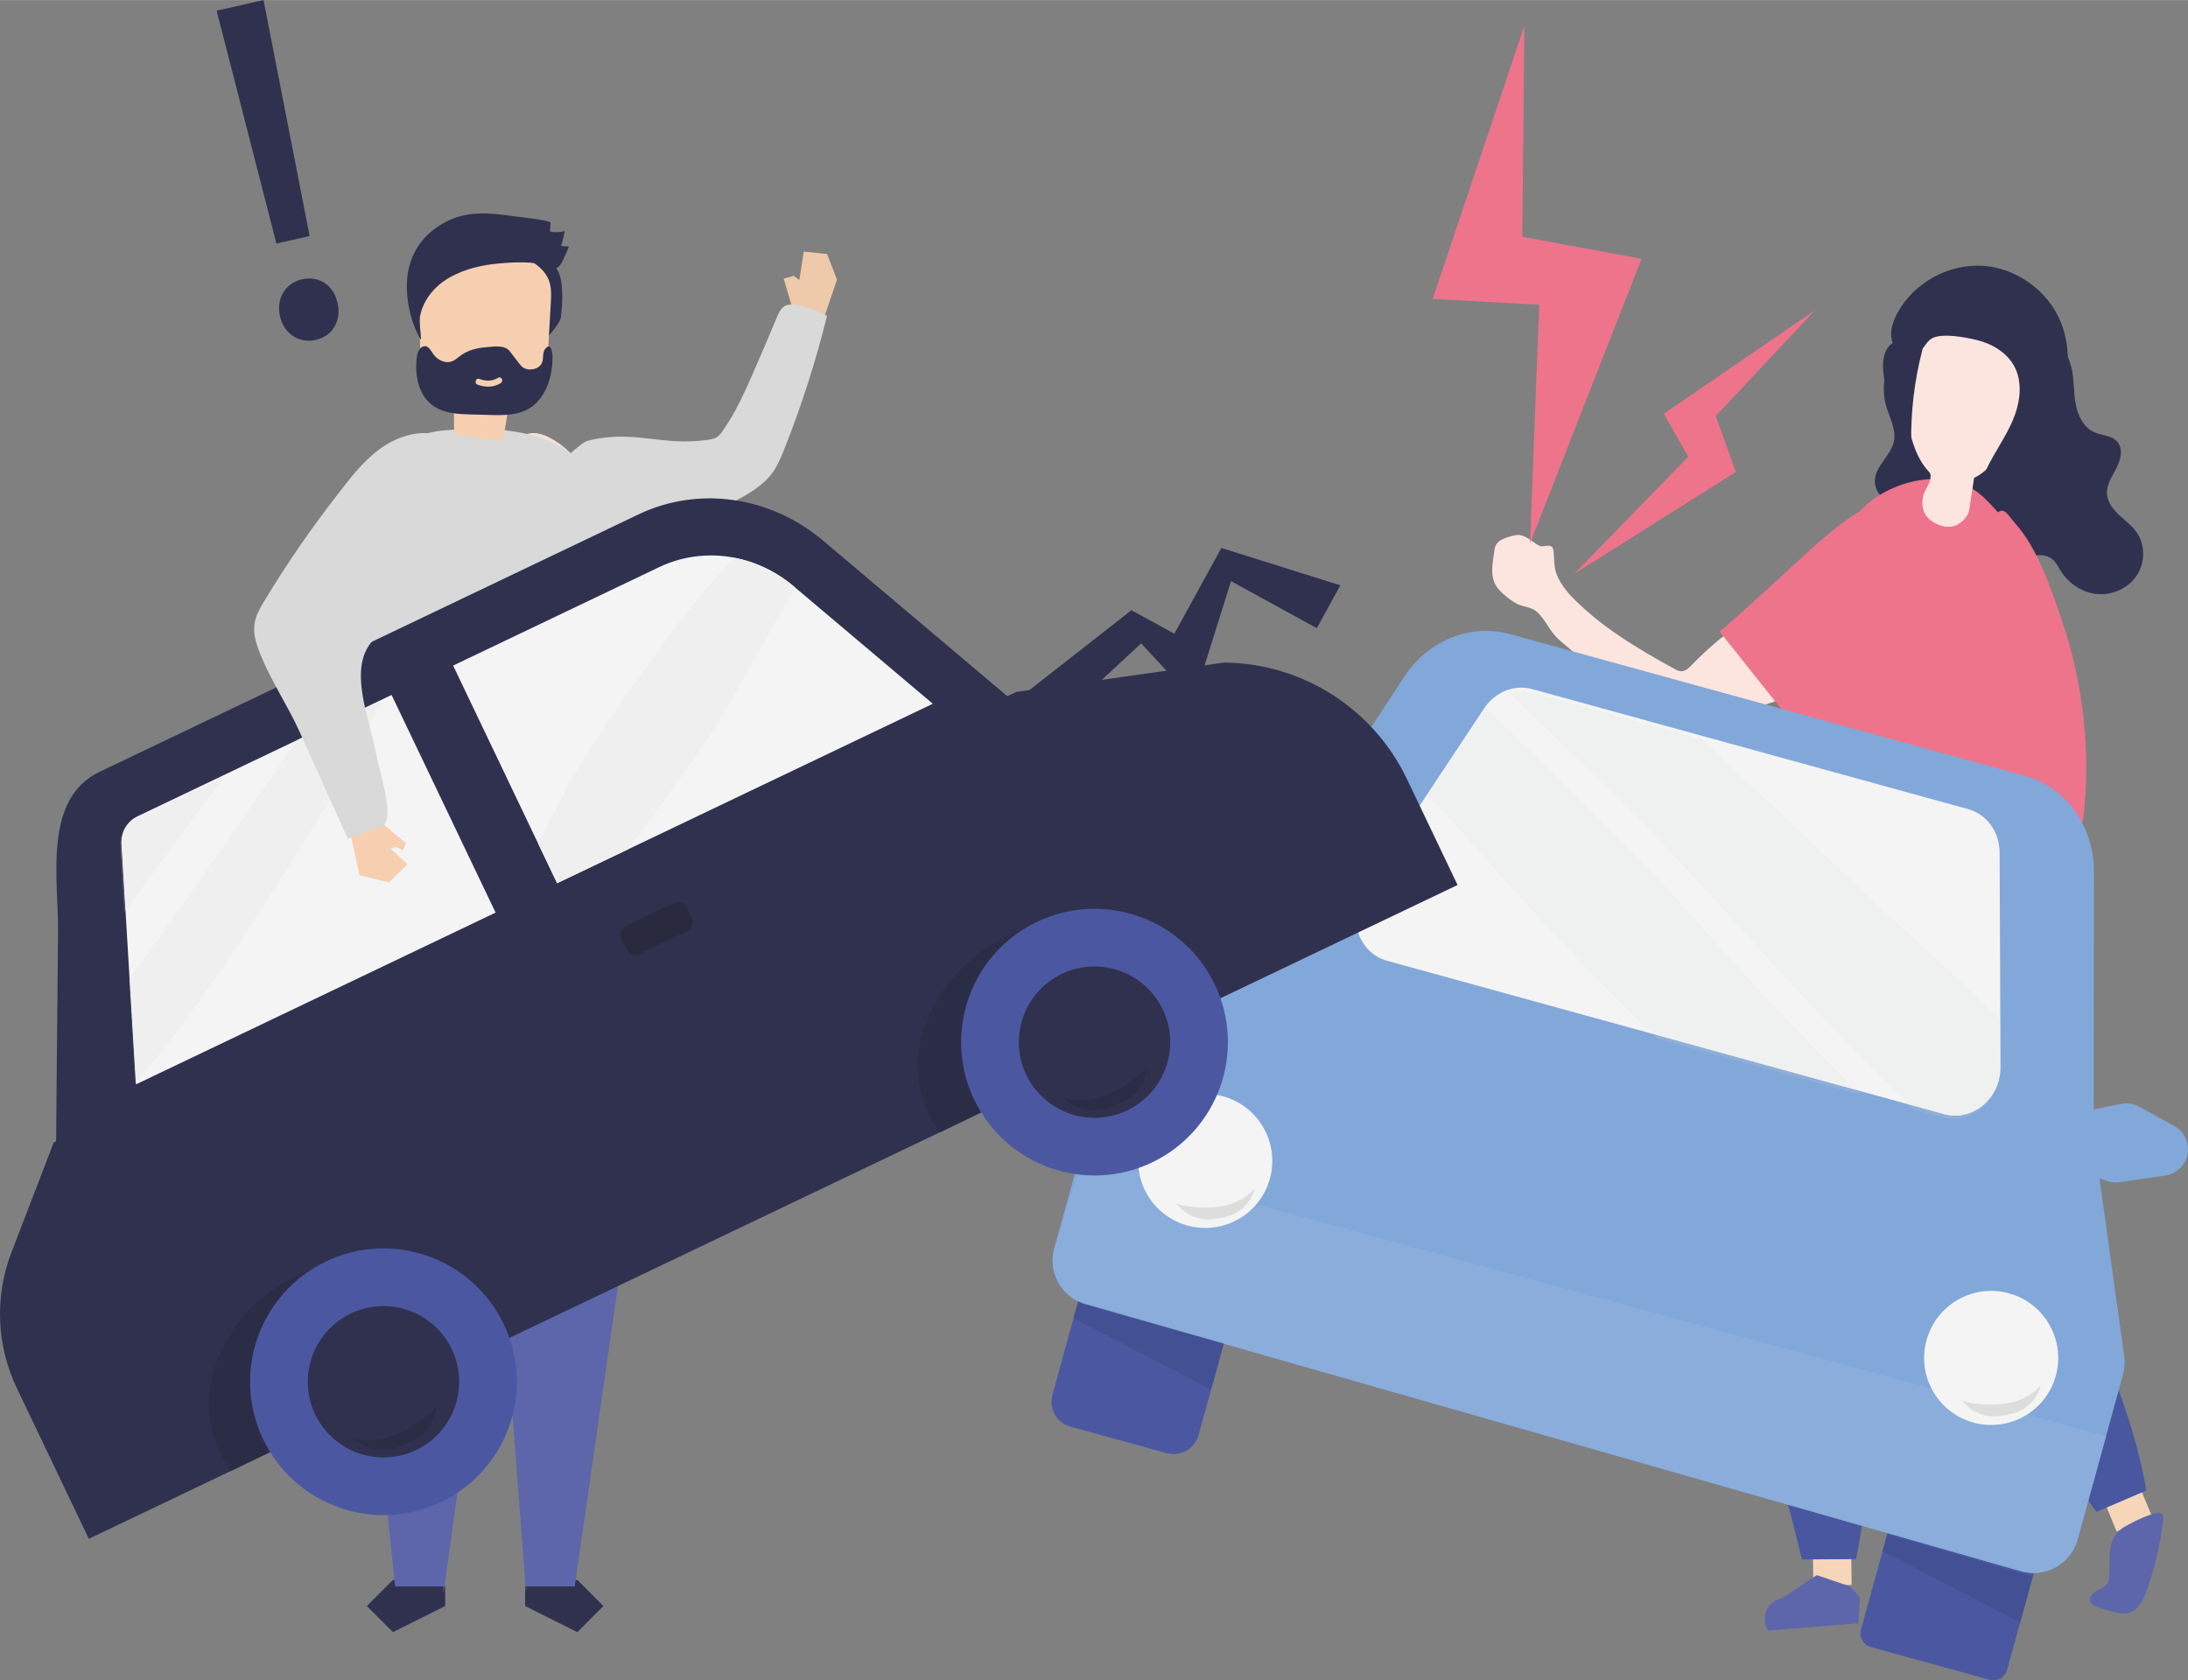 <?xml version="1.0" encoding="UTF-8"?>
<!DOCTYPE svg PUBLIC "-//W3C//DTD SVG 1.1//EN" "http://www.w3.org/Graphics/SVG/1.1/DTD/svg11.dtd">
<!-- Creator: CorelDRAW 2020 (64-Bit) -->
<svg xmlns="http://www.w3.org/2000/svg" xml:space="preserve" width="1100px" height="845px" version="1.1" style="shape-rendering:geometricPrecision; text-rendering:geometricPrecision; image-rendering:optimizeQuality; fill-rule:evenodd; clip-rule:evenodd"
viewBox="0 0 24885.5 19114.72"
 xmlns:xlink="http://www.w3.org/1999/xlink"
 xmlns:xodm="http://www.corel.com/coreldraw/odm/2003">
 <rect x="0" y="0" width="24885.5" height="19114.72" fill="#808080" stroke="none"/>
 <defs>
  <style type="text/css">
   <![CDATA[
    .fil1 {fill:#FCE5DF;fill-rule:nonzero}
    .fil2 {fill:#EE748B;fill-rule:nonzero}
    .fil19 {fill:#F9E9E3;fill-rule:nonzero}
    .fil3 {fill:#F6D5B8;fill-rule:nonzero}
    .fil21 {fill:#F5CFB0;fill-rule:nonzero}
    .fil20 {fill:#F4E0D8;fill-rule:nonzero}
    .fil8 {fill:#F4F4F4;fill-rule:nonzero}
    .fil10 {fill:#EFF1F1;fill-rule:nonzero}
    .fil23 {fill:#EFEFEF;fill-rule:nonzero}
    .fil17 {fill:#EECAAA;fill-rule:nonzero}
    .fil13 {fill:#E5E7E5;fill-rule:nonzero}
    .fil14 {fill:#DDDEDC;fill-rule:nonzero}
    .fil18 {fill:#D8D9D8;fill-rule:nonzero}
    .fil9 {fill:#8FAED8;fill-rule:nonzero}
    .fil12 {fill:#8AADDC;fill-rule:nonzero}
    .fil7 {fill:#82A8D9;fill-rule:nonzero}
    .fil16 {fill:#7D9EC7;fill-rule:nonzero}
    .fil4 {fill:#5D66AB;fill-rule:nonzero}
    .fil22 {fill:#4F506B;fill-rule:nonzero}
    .fil11 {fill:#5462A8;fill-rule:nonzero}
    .fil6 {fill:#4B58A1;fill-rule:nonzero}
    .fil5 {fill:#4957A0;fill-rule:nonzero}
    .fil15 {fill:#435194;fill-rule:nonzero}
    .fil0 {fill:#30314F;fill-rule:nonzero}
    .fil24 {fill:#2B2D47;fill-rule:nonzero}
    .fil25 {fill:#292A3E;fill-rule:nonzero}
   ]]>
  </style>
 </defs>
 <g id="Vrstva_x0020_1">
  <path class="fil0" d="M21454.07 4623.71c38.51,130.38 113.36,259.86 87.45,393.26 -33.47,168.52 -220.6,287.13 -218.08,458.94 1.8,152.93 154.74,259.1 299.77,306.88 145.38,47.8 307.68,69.1 421.75,170.98 103.28,92.23 145.75,232 202.97,358.14 56.86,126.13 148.63,255.71 285.37,277.88 97.88,15.87 195.77,-28.6 278.54,-83.74 82.77,-55.17 158.7,-122.53 250.1,-162.08 91.41,-39.52 206.2,-45.31 282.5,18.61 44.26,37.13 68.73,91.76 100.04,140.52 92.12,144.63 253.34,245.07 424.28,254.96 171.29,9.86 346.91,-74.67 438.67,-219.37 91.76,-144.67 91.76,-344.68 -6.47,-484.88 -54.7,-77.26 -133.16,-133.43 -201.53,-198.36 -68.73,-64.88 -130.99,-146.5 -136.03,-240.85 -5.4,-105.84 61.54,-199.59 110.12,-293.72 48.22,-94.18 77.01,-219.38 6.12,-298.33 -64.06,-71.61 -175.97,-67.98 -263.42,-107.93 -123.08,-56.21 -186.77,-195.19 -209.8,-328.55 -23.04,-133.44 -15.12,-271.3 -46.07,-403.12 -58.66,-250.39 -256.22,-455.62 -492.29,-557 -236.43,-101.33 -506.33,-106.66 -757.51,-51.17 -215.92,47.79 -578.67,145.78 -712.53,335.1 -145.39,205.74 -216.28,467.65 -143.95,713.83z"/>
  <path class="fil1" d="M17246.18 6086.02c11.52,-1.55 23.03,-3.06 33.47,-1.41 100.76,15.44 143.95,83.67 236.07,125.89 14.39,6.43 34.9,3.34 56.49,0.25 41.75,-5.97 87.45,-11.91 96.45,49.51 5.04,34.51 5.4,120.85 15.48,194.47 14.75,107.42 98.23,234.68 183.17,323.45 333.95,348.89 753.55,597.23 1176.03,829.88 24.11,13.28 49.66,26.74 77.01,27.39 49.3,1.22 88.89,-37.72 123.08,-73.16 158.34,-164.46 332.15,-314.12 518.56,-446.45 165.9,-118.11 347.27,-224.37 547.71,-259.32 200.8,-34.94 425.36,12.74 562.83,163.56 102.56,112.96 145.39,277.24 111.19,425.97 -84.2,368.9 -629.04,463.94 -932.4,578.88 -287.17,108.71 -581.54,197.39 -880.94,264.93 -37.07,8.35 -75.22,16.41 -112.29,9.54 -39.94,-7.3 -74.49,-30.8 -107.59,-53.76 -427.52,-296.28 -826.25,-628.58 -1220.3,-970.7 -108.32,-94.04 -153.3,-233.01 -254.42,-319.06 -64.42,-54.88 -154.39,-51.64 -226.72,-89.96 -71.61,-37.97 -155.82,-106.02 -208,-167.56 -103.28,-121.45 -65.49,-281.7 -46.06,-425 5.03,-35.66 7.92,-59.77 27.35,-87.23 32.38,-44.62 83.12,-60.31 132.78,-77.62 29.87,-10.26 60.46,-18.21 91.05,-22.49z"/>
  <path class="fil2" d="M20127.97 7899.91c-190.36,-239.41 -381.09,-478.9 -571.82,-718.32 12.23,15.36 1033.53,-931.19 1096.5,-985.45 239.31,-207.14 489.06,-419.93 793.14,-508.09 649.2,-188.28 1203.75,507.65 810.06,1085.85 -426.44,627.71 -1129.26,1145.12 -1847.18,1386.48 -15.12,5.26 -31.67,10.44 -47.87,7.28 -22.31,-4.4 -38.5,-23.25 -52.18,-40.92 -60.45,-75.61 -120.55,-151.22 -180.65,-226.83z"/>
  <polygon class="fil3" points="21049.58,17276.17 21060.02,18030.16 20624.59,18036.13 20613.07,17200.24 "/>
  <path class="fil4" d="M20663.09 17918.02l378.58 128.4 113 124.73 -19.08 295.52 -1023.45 81.62c-86.37,-129.23 -29.87,-304.52 114.07,-355.37l47.51 -16.77 389.37 -258.13z"/>
  <polygon class="fil3" points="24186.87,16553.42 24474.77,17246.98 24074.24,17422.02 23754.68,16653.06 "/>
  <path class="fil4" d="M24081.79 17434.98c14.4,-16.3 31.31,-31.78 50.39,-46.32 48.22,-36.09 436.51,-247.15 469.62,-152.04 5.75,15.47 3.6,32.5 1.8,48.76 -32.03,273.72 -94.28,543.68 -186.05,802.86 -39.23,110.87 -98.6,233.66 -210.16,261.3 -48.94,12.12 -100.41,3.16 -149.7,-8.28 -72.34,-16.84 -143.59,-39.01 -213.04,-66.33 -25.19,-10 -52.54,-22.3 -65.5,-46.71 -26.27,-48.83 19.8,-106.69 67.66,-133 47.86,-26.31 106.51,-45.2 129.9,-95.58 10.44,-22.56 12.24,-48.3 13.32,-73.31 9.72,-185.47 -20.87,-363.6 91.76,-491.35z"/>
  <path class="fil5" d="M21451.91 13782.07c142.51,670.32 550.95,1151.85 987.11,1644.72 498.77,564.05 968.4,1155.7 1405.26,1771.5 189.29,-80.82 378.22,-161.72 567.15,-242.58 -157.98,-941.95 -593.41,-1806.12 -930.61,-2697.03 -234.27,-619.04 -424.27,-1273.63 -434.71,-1942.7 -5.04,-332.69 73.41,-636.96 115.52,-960.58 52.17,-400.82 55.06,-811.68 102.19,-1214.4 15.84,-135.02 24.48,-294.72 -76.64,-382.57 -44.99,-39.11 -104.37,-55.56 -162.3,-67.08 -2148.39,-427.02 -1844.67,2816.19 -1572.97,4090.72z"/>
  <path class="fil5" d="M23201.93 10267.13c1.08,-406.68 -47.15,-798.64 -121.28,-1097.58 -611.4,-33.58 -1301.98,35.81 -1906.2,161.69 -590.89,123.03 -959.39,254.99 -963.71,912.5 -7.92,1209.86 -468.54,2240.45 -667.55,3403.35 -115.52,675.82 84.21,1280.28 305.52,1906.16 253.35,716.24 469.27,1446.44 645.96,2186.42 204.41,-1.25 409.53,-2.52 614.29,-3.74 201.88,-933.05 118.39,-1902.17 135.67,-2857.75 11.87,-664.09 78.09,-1343.73 315.96,-1966.73 261.26,-684.86 637.68,-412.3 1069.52,-809.48 420.32,-386.13 569.66,-1132.38 571.82,-1834.84z"/>
  <path class="fil2" d="M22507.76 5611.11c67.65,53.65 126.67,118.43 185.32,182.59 52.54,57.47 105.08,114.91 157.63,172.37 182.08,199.12 272.05,493.85 349.78,748.2 410.24,1338.55 557.79,3175.01 291.49,4573.58 -1010.5,89.64 -2180.05,-171.83 -3188.04,-313.19 -98.24,-13.78 -209.44,-36.3 -260.18,-123.43 -30.94,-52.79 -31.67,-117.78 -31.67,-179.32 0,-887.93 182.81,-1842.18 354.47,-2717.48 72.33,-369.32 161.22,-735.59 275.66,-1093.73 120.92,-379.08 257.3,-788.46 540.51,-1075.28 303.01,-306.85 883.47,-458.43 1262.77,-218.87 21.59,13.68 42.1,28.62 62.26,44.56z"/>
  <path class="fil1" d="M22397.63 5797.66c18.36,-120.73 36.71,-241.47 55.06,-362.24 24.47,-12.05 47.86,-25.37 69.1,-39.51 421.76,-276.2 1128.53,-1759.06 5.04,-2090.99 -1019.86,-301.42 -966.6,1138.75 -767.6,1739.26 33.83,102.74 79.53,199.87 146.83,284.04 46.06,57.57 56.5,46.67 50.02,113.39 -6.84,64.59 -69.45,137.69 -83.49,205.84 -15.47,72.62 -9.35,153.12 31.67,214.3 25.19,37.46 61.9,65.35 101.13,86.69 62.25,33.87 134.58,52.58 204.04,39.05 82.41,-16.02 175.25,-103.32 188.2,-189.83z"/>
  <path class="fil0" d="M21478.18 4500.17c62.26,191.52 149.71,374.51 259.1,542.46 -5.76,-354.4 35.99,-709.65 124.16,-1052.46 6.47,-26.16 13.31,-55.74 -0.72,-78.78 -12.6,-21.48 -39.23,-29.54 -62.98,-34.87 -430.04,-95.29 -428.6,289.7 -319.56,623.65z"/>
  <path class="fil1" d="M22785.57 10729.13c-7.56,-8.28 -15.48,-16.84 -20.51,-26.67 -44.98,-91.15 -14.04,-165.75 -32.39,-265.51 -8.28,-44.44 -115.52,-88.84 -46.79,-153.73 25.19,-23.93 95.73,-73.92 150.07,-124.44 79.52,-73.7 135.67,-215.13 159.78,-335.72 44.98,-228.11 -88.89,-890.77 188.56,-1003.04 652.08,-263.79 193.98,1093.98 181.74,1221.62 -7.92,84.25 46.42,156.08 56.5,237.26 10.07,80.29 2.52,188.29 -17.64,266.52 -40.3,154.34 -193.25,215.34 -321.72,281.81 -31.67,16.51 -53.61,27.81 -87.08,27.53 -55.06,-0.51 -96.8,-33.18 -139.99,-64.09 -25.19,-18.36 -48.94,-38.73 -70.53,-61.54z"/>
  <path class="fil2" d="M22830.91 5844.91c28.43,30.08 60.46,76.47 106.16,128.65 240.03,273.86 389.73,721.02 506.33,1060.09 248.66,722.32 338.99,1499.95 253.34,2259.55 -3.23,27.85 -7.92,58.55 -29.51,76.29 -21.59,17.52 -52.18,16.48 -79.89,14.61 -172.01,-11.91 -344.39,-23.82 -516.76,-35.74 -37.43,-2.55 -75.93,-5.75 -107.24,-26.37 -60.46,-40.24 -64.41,-125.67 -63.7,-198.25 4.68,-475.13 -52.18,-950.69 -168.41,-1411.43 -54.7,-217.68 -203.68,-474.76 -218.8,-694.53 -13.68,-197.64 71.97,-424.17 59.38,-640.78 -7.56,-129.9 -18.72,-322.97 59.02,-436.8 102.92,-150.56 143.94,-154.96 200.08,-95.29z"/>
  <path class="fil0" d="M22478.96 3866.17c175.61,41.92 345.11,141.27 430.76,300.01 99.68,186.3 66.21,418.35 -16.55,613.03 -82.41,194.69 -209.45,367.38 -300.49,558.29 -32.39,67.94 -59.02,151.72 -18.35,214.84 41.02,62.97 134.58,72.48 202.6,40.85 68.02,-31.64 116.24,-93.31 161.58,-153.31 193.61,-256.98 377.5,-526.55 486.18,-829.42 108.31,-302.82 135.3,-645.22 15.47,-943.77 -144.31,-359.83 -507.41,-621.2 -894.63,-643.87 -387.21,-22.71 -778.02,194.4 -963.71,534.94 -51.45,94.11 -88.17,203.04 -65.49,307.75 22.67,104.72 123.07,197.57 229.23,180.4 127.75,-20.69 142.15,-161.54 242.19,-204.73 121.27,-52.18 368.14,-4.52 491.21,24.99z"/>
  <path class="fil6" d="M22630.83 19108.92l-1353.45 -372.71c-85.29,-23.5 -135.31,-111.7 -111.92,-196.99l636.6 -2310.25 1661.85 457.78 -636.24 2310.25c-23.39,85.33 -111.55,135.42 -196.84,111.92z"/>
  <path class="fil6" d="M13270.76 16530.86l-1096.51 -301.93c-156.17,-43.04 -247.94,-204.58 -204.75,-360.84l600.97 -2181.81 1661.85 457.74 -600.61 2181.89c-43.19,156.22 -204.77,247.99 -360.95,204.95z"/>
  <path class="fil7" d="M23030.27 8825.59l-5856.78 -1613.13c-448.4,-123.53 -931.33,71.8 -1202.66,486.36l-1821.28 2782.19 -1.8 -0.47 -1493.43 1549.49c-60.1,62.33 -103.65,138.63 -126.31,222.04l-536.93 1948.59c-75.57,274.12 83.85,557.9 357.35,635.92l10639.38 3036.96c277.1,79.07 564.99,-82.98 641.64,-360.69l516.76 -1876.33c18.72,-68.01 23.39,-139.16 14.04,-209.01l-317.04 -2276.46 -30.23 -8.35 2.52 -3230.68c0.36,-515.75 -319.2,-958.06 -785.23,-1086.43z"/>
  <path class="fil8" d="M22111.9 12674.12l-6334.69 -1744.84c-330.35,-90.9 -465.3,-504.49 -263.77,-808.57l1366.76 -2063.39c124.51,-187.31 343.67,-275.15 546.63,-219.12l4958.21 1365.61c211.6,58.3 356.98,258.49 358.06,492.55l9.72 2442.57c1.8,355.15 -319.92,623.61 -640.92,535.19z"/>
  <path class="fil9" d="M22225.62 12728.14c-41.02,0 -82.77,-5.44 -124.87,-16.96l-344.75 -95.07c-18,-18.28 -35.99,-36.52 -53.63,-54.77l409.53 112.78c41.75,11.55 83.49,17.03 124.88,17.03 217.71,0 415.63,-153.17 487.61,-370.74 -60.46,237 -268.82,407.77 -498.77,407.73z"/>
  <path class="fil10" d="M22236.78 12691.15c-41.39,0 -83.13,-5.48 -124.88,-17.03l-409.53 -112.78c-393.33,-401.71 -789.89,-800.41 -1178.19,-1206.84 -432.91,-452.99 -840.28,-928.59 -1266.72,-1387.06 -429.32,-461.35 -877.35,-904.84 -1328.26,-1344.99 -252.26,-246.01 -504.89,-490.93 -756.43,-737.61 -2.88,-2.78 -5.76,-5.51 -8.64,-8.28 42.1,-11.77 85.65,-17.93 129.55,-17.93 40.67,0 82.05,5.41 122.36,16.56l1949.74 536.95c249.75,242.37 503.81,480.64 758.6,717.72 487.25,453.1 962.63,920.06 1451.32,1370.79 390.46,359.69 787.39,713.28 1163.81,1087.51l2.51 587.84c0.36,50.12 -6.11,98.53 -17.63,144.41 -71.98,217.57 -269.9,370.74 -487.61,370.74z"/>
  <path class="fil9" d="M21156.82 12451.15l-2307.45 -635.56c-19.78,-18.78 -39.58,-37.64 -59.37,-56.46l2313.2 637.14c17.64,18.28 35.63,36.6 53.62,54.88z"/>
  <path class="fil10" d="M21103.2 12396.27l-2313.2 -637.14c-766.51,-727.28 -1469.68,-1519.38 -2175.74,-2305.22 -122.72,-136.64 -250.83,-270.51 -375.7,-406.97l630.84 -952.59c9.36,-14.36 19.8,-27.89 30.23,-41.03 161.94,159.03 324.24,317.58 486.9,475.82 457.75,445.54 916.21,890.84 1359.21,1351.47 447.31,465.3 864.39,957.66 1305.58,1428.51 344.75,367.92 698.14,727.65 1051.88,1087.15z"/>
  <path class="fil7" d="M23738.13 12634.1l387.57 -77.01c69.81,-13.81 142.51,-2.59 204.77,31.74l398.36 219.09c98.96,54.59 159.78,159.99 156.55,273.17 -3.96,147.3 -113.36,270.37 -259.11,291.49l-519.64 75.1c-46.78,6.77 -95.01,2.42 -139.99,-12.77l-269.9 -91.12c-125.95,-42.46 -209.08,-161.97 -205.48,-294.69l3.24 -126.17c3.6,-141.36 104.72,-261.29 243.63,-288.83z"/>
  <path class="fil7" d="M14410.09 10064.92l-293.65 -264.75c-52.9,-47.67 -120.91,-75.17 -192.16,-77.62l-454.15 -15.69c-113,-3.92 -219.16,55.64 -274.58,154.39 -71.97,128.54 -41.02,290.3 73.41,383.07l407.73 330.6c37.07,29.91 80.61,50.74 127.03,60.75l278.54 59.95c129.91,27.97 262.7,-32.02 327.47,-147.83l61.9 -110.08c69.09,-123.33 43.9,-278.14 -61.54,-372.79z"/>
  <path class="fil11" d="M23129.96 17893.59l0 0c0.36,0 0.72,0 1.08,0 -0.36,0 -0.72,0 -1.08,0zm0 0c-46.06,-0.04 -93.21,-6.23 -139.99,-19.33 46.78,13.06 93.93,19.29 139.99,19.33z"/>
  <path class="fil12" d="M23129.96 17893.59l0 0c-46.06,-0.04 -93.21,-6.27 -139.99,-19.33 -0.72,-0.21 -1.44,-0.47 -2.16,-0.72l0 0 -1811.91 -517.19 -839.93 -239.78 -6417.45 -1831.89 0 0 -1655.73 -481.21 0 0.18c-178.5,-87.12 -290.42,-269.18 -290.42,-465.08 0,-45.57 6.12,-91.84 18.71,-137.91l264.15 -841.39c64.42,8.31 129.19,12.52 194.69,12.52 138.9,0 279.97,-19.29 418.15,-59.27l87.81 24c49.31,281.53 255.51,523.71 549.16,604.61 68.01,18.68 136.02,27.57 202.96,27.57 224.91,0 437.59,-100.3 580.82,-268.68l7679.14 2094.37c93.92,183.72 261.62,328.88 476.45,388.01 67.66,18.64 135.68,27.57 202.97,27.57 146.47,0 287.89,-42.62 408.08,-118.94l898.22 244.96 -324.23 1176.86 0 0c0,0.72 -0.36,1.52 -0.72,2.19 0,0.29 0,0.58 0,0.87 -0.36,0.76 -0.36,1.55 -0.73,2.31l0 0.03c0,0 0,0 0,0.04 -0.35,0.75 -0.35,1.51 -0.71,2.33 -65.85,225.43 -272.06,372.68 -496.25,372.97 -0.36,0 -0.72,0 -1.08,0z"/>
  <polygon class="fil13" points="13776.38,15800.48 13918.52,15284.68 13918.52,15284.68 "/>
  <polygon class="fil14" points="12209.16,14997.26 12209.16,14997.26 12262.79,14803.65 12262.79,14803.65 12209.16,14997.29 "/>
  <path class="fil15" d="M13774.22 15807.16l-1565.06 -809.9 53.63 -193.61c26.98,13.28 55.77,24.33 85.64,32.93l1570.09 448.1 -142.14 515.8 -2.16 6.68z"/>
  <path class="fil16" d="M13918.52 15284.68l0 0 -1570.09 -448.1c-29.87,-8.6 -58.66,-19.65 -85.64,-32.93l0 -0.18 1655.73 481.21z"/>
  <polygon class="fil14" points="23111.25,17966.93 23111.25,17966.93 23120.24,17935.19 23120.24,17935.19 "/>
  <path class="fil13" d="M22975.93 18457.71l0 0 135.32 -490.78 0 0 -135.32 490.78zm-1511.43 -1002.8l0 -0.86 0 0.86z"/>
  <polygon class="fil15" points="22975.93,18457.71 21410.89,17647.8 21464.5,17454.91 21464.5,17454.05 23120.24,17935.19 23111.25,17966.93 "/>
  <path class="fil8" d="M22444.41 16182.4c-406.28,-111.88 -644.51,-531.7 -532.59,-937.77 111.55,-406.03 531.52,-644.59 937.44,-532.71 406.29,111.84 644.52,531.67 532.97,937.73 -111.93,406.08 -531.89,644.59 -937.82,532.75z"/>
  <path class="fil14" d="M22674.73 16111.87c-6.48,0 -12.95,-0.15 -19.07,-0.4 -136.39,-5.72 -268.11,-78.49 -345.11,-190.62 25.19,36.31 176.69,48.36 214.12,51.32 41.38,3.23 83.12,5.21 124.87,5.21 61.53,0 123.43,-4.32 184.25,-15.22 143.59,-25.69 284.29,-91.62 376.42,-205.05 -31.31,137.08 -133.87,255.65 -265.22,306.43 -44.63,17.27 -91.41,27.02 -138.55,34.98 -43.54,7.37 -87.45,13.35 -131.71,13.35z"/>
  <path class="fil8" d="M13505.04 13941.13c-405.93,-111.85 -644.52,-531.7 -532.6,-937.74 111.91,-406.06 531.52,-644.58 937.8,-532.73 405.93,111.84 644.52,531.69 532.96,937.72 -111.91,406.08 -531.88,644.63 -938.16,532.75z"/>
  <path class="fil14" d="M13735.71 13870.6c-6.48,0 -12.96,-0.11 -19.44,-0.4 -136.03,-5.72 -267.73,-78.42 -345.1,-190.58 25.55,36.3 177.05,48.36 214.48,51.32 41.38,3.23 83.12,5.21 124.51,5.21 61.53,0 123.43,-4.32 184.25,-15.18 143.94,-25.77 284.65,-91.66 376.78,-205.09 -31.31,137.07 -134.24,255.61 -265.22,306.43 -44.62,17.23 -91.77,26.98 -138.55,35.01 -43.91,7.38 -87.81,13.28 -131.71,13.28z"/>
  <polygon class="fil17" points="9358.79,3653.23 9519.62,3181.23 9406.9,2888.88 9141.83,2860.74 9091.52,3184.72 9028,3137.62 8913.35,3168.68 9003.54,3475.38 9039.01,3657.01 "/>
  <path class="fil18" d="M7307.03 6238.35c89.1,-49.01 177.09,-101.8 270,-145.68 263.71,-124.15 524.07,-254.99 781.19,-392.42 157.26,-84.14 318.41,-175.08 424.25,-318.78 59.67,-81.14 98.99,-175.39 136.1,-269.06 197.17,-494.81 360.18,-1003.23 487.51,-1520.43 -106.95,-51.38 -400.89,-192.13 -502.34,-96.01 -34.12,32.5 -53.37,77.52 -71.5,121.13 -86.33,207.53 -174.61,414.31 -264.79,620.33 -100.66,230.32 -204.29,461.42 -350.04,666.29 -18.68,26.56 -39.01,53.29 -66.79,70.25 -29.69,18.2 -65.46,23.54 -99.83,28.53 -528.46,76.22 -841.9,-120.3 -1360.75,9.47 -117.14,28.18 -440.51,386.71 -513.35,482.43 -56.92,74.93 -69.85,173.74 -75.35,267.71 -7.13,124.58 -3.56,254.92 53.62,365.83 66.28,128.91 199.07,214.7 339.56,250.75 140.53,36.03 288.72,27.5 432.27,5.65 138.84,-21.19 260.65,-80.13 380.24,-145.99z"/>
  <polygon class="fil2" points="17337.23,294.33 16294.7,3399.38 17506.36,3465.92 17401.64,6180.37 18670.52,2943.33 17314.56,2692.9 "/>
  <polygon class="fil2" points="20641.86,3529.19 18923.86,4705.55 19201.32,5194.6 17905.09,6526.28 19742.56,5368.27 19514.4,4732.18 "/>
  <polygon class="fil19" points="8436.28,8590.63 8288.92,8885.91 8748.64,9186.14 9046.14,9012.51 9053.3,8716.05 8792.11,8723.21 8819.6,8667.83 8903.45,8640.7 8874.85,8557.06 "/>
  <path class="fil20" d="M5661.69 5193.41c60.79,-91.44 139.95,-168.66 237.3,-219.95 51.67,-27.24 108.6,-46.81 166.9,-47.39 61.58,-0.68 121.78,19.79 176.77,47.54 707.78,357.41 740.49,1514.19 746.53,2192.98 3.85,433.99 606.31,673.52 925.79,900.15 147.11,104.33 630.48,350.44 632.39,513.68 0.29,34.58 -188.89,401.42 -182.02,404.19 -413.26,-161.32 -826.53,-322.65 -1239.52,-483.94 -305.19,-119.15 -626.62,-183.38 -929.64,-314.09 -114.65,-49.52 -232.03,-108.6 -304.36,-210.52 -56.36,-79.06 -79.75,-176.05 -102.03,-270.36 -111.05,-471.25 -192.16,-939.47 -248.27,-1420.1 -28.03,-240.32 -60.74,-484.34 -21.16,-723.04 21.7,-130.06 68.45,-259.75 141.32,-369.15z"/>
  <path class="fil18" d="M5037.79 4896.81c-6.04,0.58 -12.09,1.16 -18.42,1.76 -159.17,15.41 -319.48,71.84 -431.41,186.2 -56.64,58.01 -98.96,128.54 -136.92,200.26 -101.45,191.77 -173.74,393.84 -250.22,596.12 -222.43,588.59 -398.94,1194.67 -528.74,1810.4 -62.4,296.6 -433.32,3673.39 -213.62,3659.13 1343.16,-87.04 2689.08,-132.61 4035.01,-136.64 89.61,-1750.41 170.47,-3559.37 -447.63,-5199.38 -96.23,-255 -211.46,-508.17 -392.36,-711.81 -386.9,-434.94 -1073.19,-456.57 -1615.69,-406.04z"/>
  <polygon class="fil0" points="5972.65,18038.18 5972.65,18269.76 6566.31,18566.64 6863.24,18269.76 6566.31,17972.83 6528.1,17972.83 6518.46,18038.18 "/>
  <polygon class="fil0" points="4510.16,17972.83 4469.17,17972.83 4172.25,18269.76 4469.17,18566.64 5063.09,18269.76 5063.09,18038.18 4517.04,18038.18 "/>
  <path class="fil4" d="M7211.34 10972.21c-334.35,-97.84 -696.44,-248.7 -1045.66,-245.6 -37.1,0.36 -74.24,1.37 -111.63,2.23 -31.06,2.34 -62.69,4.79 -94.86,7.41 -233.98,18.83 -496.87,43.94 -771.51,77.27 -13.5,1.65 -26.96,3.23 -40.45,4.92 -351.12,76.4 -579.06,106.31 -726.96,114.12 -142.44,38 -281.31,85.97 -411.08,148.87 -64.91,31.42 -125.12,66.61 -183.13,103.68l-1.91 381.53 669.5 6480.32 548.83 0 0 66 3.3 0 603.24 -4346.72 2.78 -24.48 330.49 4371.2 3.03 0 0 -66 551.56 0 699.79 -4867.63 -25.33 -2207.12z"/>
  <path class="fil0" d="M6083.2 3187.13c70.39,141.79 99.54,302.47 98.42,461.28 -0.54,42.25 0,91.05 32.17,117.67 34.66,28.5 0,85.29 29.15,51.07 29.15,-34.16 127.87,-153.09 134.48,-197.82 15.12,-104.79 20.34,-211.06 15.66,-316.9 -4.14,-92.02 -17.89,-188.67 -73.12,-261.55 -33,-43.21 -78.09,-74.77 -122.64,-105.36 -64.35,-44.41 -130.89,-89.25 -206.78,-107.74 -130.35,-31.89 -213.65,11.98 -102.03,111.52 79.75,71.32 146.58,150.67 194.69,247.83z"/>
  <path class="fil21" d="M5173.11 4942.66c180.36,26.74 360.72,53.47 541.38,80.22 35.48,-157.84 59.95,-318.81 72.58,-480.86 159.49,-19.29 347.81,-61.5 410.25,-226.89 19.79,-52.11 23.35,-109.73 26.66,-166.12 13.46,-233.01 26.95,-465.98 40.41,-698.96 4.68,-80.61 9.07,-163.7 -14.28,-239.92 -40.99,-133.76 -158.09,-218.33 -274.4,-273.79 -296.42,-141.49 -649.74,-154.99 -938.45,9.11 -76.73,43.65 -150.14,101.12 -197.14,181.91 -72.58,124.62 -72.33,283.11 -69.31,431.4 2.48,136.86 4.97,273.76 7.7,410.65 2.77,157.4 16.78,339.16 132.54,428.27 61.32,47.32 142.98,59.7 194.94,119.51 91.58,105.44 38.5,281.71 67.12,425.47z"/>
  <path class="fil0" d="M5695.8 4357.3c-84.96,51.94 -176,50.24 -266.19,17.35 -38.46,-13.96 -18.42,-79.64 20.09,-65.68 74.77,27.28 146.57,30.45 217.5,-12.8 35.48,-21.78 64.05,39.51 28.6,61.13zm588.38 -298.29c-0.25,-43.36 -12.62,-170.97 -80.53,-94.72 -17.6,19.91 -23.39,49.13 -25.88,76.8 -2.19,27.68 -2.45,56.25 -12.34,81.87 -22.81,58.87 -89.39,82.77 -147.4,78.66 -23.1,-1.61 -46.46,-6.72 -66.25,-19.64 -19.25,-12.49 -34.12,-31.56 -48.4,-50.28 -35.2,-45.44 -70.1,-90.86 -105.3,-136.35 -60.24,-78.09 -188.89,-52.43 -275.8,-45.48 -100.08,7.99 -201.27,33.32 -285.95,95.61 -8.52,6.3 -16.77,12.92 -25.3,19.58 -20.33,16.12 -40.95,32.14 -64.34,42.21 -78.63,34 -171.83,-10.65 -222.15,-84.64 -22.85,-33.89 -43.72,-77.08 -81.94,-84.53 -29.72,-5.86 -59.95,14.46 -76.72,42.21 -17.05,27.75 -22.81,61.53 -26.66,94.5 -13.5,120.02 -3.61,245 42.32,354.46 99.54,237.41 313.19,277.1 529.86,283.26 85.51,2.41 171.01,4.82 256.51,7.23 156.47,4.46 322.01,6.55 458.4,-78.95 120.12,-75.4 196.3,-210.34 231.79,-353.97 18.38,-74.13 26.66,-151.18 26.08,-227.83z"/>
  <path class="fil0" d="M6380.7 2797.72c18.13,-55.74 32.17,-112.71 42.07,-170.42 -53.91,16.12 -111.64,18.1 -166.37,5.75 1.7,-33.54 3.06,-67.04 4.72,-100.58 1.07,-27.89 -368.76,-66.82 -398.69,-70.93 -281.02,-38.29 -537.82,-74.2 -800.7,66.4 -224.38,120.12 -374.23,309.19 -420.4,563.08 -44.26,242.51 18.14,565.59 146.54,775.53 2.48,-65.02 -26.38,-220.34 -8.24,-281.3 12.38,-61.47 36.56,-120.08 68.2,-173.67 63.51,-107.02 158.09,-194.94 265.04,-255.61 170.75,-96.69 365.69,-142.37 559.26,-159.49 177.09,-15.69 392.65,-27.46 563.94,29 82.48,27.13 95.15,49.2 150.14,-33.89 9.61,-14.65 89.35,-187.46 82.47,-187.97 -29.39,-1.97 -58.54,-3.92 -87.98,-5.9z"/>
  <path class="fil0" d="M130.04 14247.3l481.57 -1252.47 26.46 -12.38c1.14,-126.74 2.33,-253.52 3.48,-380.34 6.2,-669.2 12.38,-1338.44 18.57,-2007.65 5.4,-588.62 -173.99,-1505.91 471.06,-1814.18l6131.3 -2929.4c681.11,-325.35 1498.25,-208.97 2099.62,299.02l2094.23 1768.87 102.56 -47.97 2363.23 -334.31c889.22,8.2 1696.4,522.23 2079.65,1324.73l576.14 1205.83 -15567.53 7437.85 -819.67 -1715.61c-231.17,-483.84 -253.13,-1041.46 -60.67,-1541.99z"/>
  <path class="fil8" d="M5636.68 10381l-4090.65 1954.45 -164.16 -2732.12c-8.21,-135.99 62.83,-260.72 180.54,-316.93l2891.4 -1381.41 1182.87 2476.01z"/>
  <path class="fil8" d="M5153.57 7570.67l2343.21 -1119.57c496.54,-237.26 1092.37,-152.37 1530.97,218.04l1581.82 1336 -4273.14 2041.55 -1182.86 -2476.02z"/>
  <path class="fil22" d="M1412.63 10376.06l-44.91 -747.54c-4.35,-72.37 13.71,-141.5 49.31,-198.86 -26.17,51.89 -38.9,111.63 -35.16,173.67l45.23 753.02c-4.82,6.58 -9.65,13.13 -14.47,19.71z"/>
  <path class="fil23" d="M1427.1 10356.35l-45.23 -753.02c-3.74,-62.04 8.99,-121.78 35.16,-173.67 31.34,-50.46 76.21,-91.8 131.27,-118.11l1001.69 -478.54c-335.73,461.3 -678.06,917.97 -1016.04,1377.66 -35.63,48.51 -71.23,97.13 -106.85,145.68z"/>
  <path class="fil22" d="M1538.84 12320.3l-71.11 -1182.66c1.95,-2.69 3.89,-5.43 5.83,-8.13l71.18 1183.89c-1.98,2.33 -3.96,4.6 -5.9,6.9zm1845.34 -3904.27l0 0 0.29 -0.15 -0.29 0.15z"/>
  <path class="fil23" d="M1544.74 12313.4l-71.18 -1183.89c80.28,-111.95 160.93,-223.62 241.93,-334.92 556.78,-765.08 1126.24,-1603.38 1668.69,-2378.56l0.29 -0.15 946.41 -433.81c-379.99,860.07 -959.33,1739.73 -1466.88,2525.24 -305.49,472.21 -626.63,934.16 -968.43,1380.61 -110.26,143.95 -230.42,284.33 -350.83,425.48z"/>
  <path class="fil22" d="M6336.43 10046.69l0 0 798.51 -381.46c0,0.03 0,0.03 0,0.03l-798.51 381.43zm2706.68 -3364.56l-15.36 -12.99c-16.8,-14.25 -33.82,-28.06 -51.17,-41.53 17.35,13.47 34.37,27.28 51.17,41.53l15.36 12.99 0 0z"/>
  <path class="fil23" d="M6336.43 10046.69l0 0 -214.19 -448.69c158.38,-299.58 298.87,-609.03 476.51,-898.08 218.32,-354.96 455.62,-699.57 698.13,-1038.27 245.53,-343.09 495.46,-689.11 772.34,-1007.95 91.3,-105.11 185.58,-207.35 279.11,-309.99 222.68,42.26 438.53,137.37 628.25,283.9 17.35,13.47 34.37,27.28 51.17,41.53l15.36 12.99c-235.35,416.01 -474.84,829.96 -706.91,1246.79 -343.41,616.59 -783.35,1169.31 -1201.26,1736.34l-798.51 381.43z"/>
  <path class="fil24" d="M10684.78 12882.77c-47.5,-63.3 -88.52,-131.74 -123.43,-204.91 -344.39,-720.48 65.13,-1633.75 915.13,-2039.74 57.58,-27.5 115.51,-51.93 174.17,-73.41 -651.35,401.71 -907.57,1238.04 -570.74,1943.8 24.11,49.99 50.03,97.99 78.81,144.09l-473.94 230.1 0 0.07z"/>
  <path class="fil24" d="M2623.39 16734.17c-46.74,-63.47 -87.98,-131.92 -122.89,-205.15 -344.24,-720.48 49.2,-1625.93 879.04,-2022.37 58.55,-28.06 117.93,-52.79 177.63,-74.31 -646.46,403.16 -900.23,1236.42 -564.23,1940.03 23.93,49.95 50.31,98.07 78.63,144.12l-448.18 217.68z"/>
  <path class="fil6" d="M11079.91 12508.51c361.31,755.89 1266.72,1075.89 2022.8,714.72 755.71,-361.11 1075.99,-1266.6 714.69,-2022.5 -361.31,-755.86 -1266.73,-1075.85 -2022.8,-714.73 -755.72,361.17 -1075.63,1266.69 -714.69,2022.51z"/>
  <path class="fil0" d="M13075.36 12444.81c326.03,-346.15 309.48,-890.98 -36.71,-1216.91 -345.83,-326 -890.66,-309.59 -1216.7,36.56 -326.03,346.15 -309.85,891.03 36.35,1216.95 346.19,325.93 891.38,309.56 1217.06,-36.6z"/>
  <path class="fil24" d="M12440.2 12631.37c-130.99,0 -261.63,-53.26 -353.03,-147.08 63.69,22.71 130.63,32.86 197.92,32.86 96.81,0 195.05,-21.09 285.74,-56.25 109.04,-42.17 209.44,-103.53 303.73,-171.58 34.54,-24.94 173.45,-125.45 176.69,-175.36 -9,153.58 -93.21,300.98 -220.96,386.39 -47.5,31.66 -100.4,54.98 -153.3,76.07 -50.02,19.93 -101.13,38.14 -154.38,47.68 -27,4.89 -54.7,7.27 -82.41,7.27z"/>
  <path class="fil6" d="M2992.94 16372.37c361.31,755.86 1266.76,1075.85 2022.58,714.69 755.89,-361.12 1075.92,-1266.65 714.66,-2022.47 -361.06,-755.93 -1266.77,-1075.89 -2022.34,-714.72 -755.89,361.11 -1075.91,1266.64 -714.9,2022.5z"/>
  <path class="fil0" d="M4988.32 16308.64c326.1,-346.15 309.59,-891.03 -36.57,-1216.95 -346.19,-325.93 -890.88,-309.59 -1216.95,36.59 -325.85,346.16 -309.63,890.99 36.57,1216.96 346.15,325.93 891.12,309.55 1216.95,-36.6z"/>
  <path class="fil24" d="M4353.16 16495.16c-130.89,0 -261.77,-53.23 -353.03,-147.01 63.48,22.67 130.59,32.82 197.96,32.82 96.77,0 194.93,-21.08 285.66,-56.21 108.9,-42.21 209.26,-103.53 303.83,-171.62 34.4,-24.9 173.53,-125.48 176.55,-175.32 -8.81,153.55 -92.95,300.95 -221.06,386.31 -47.32,31.7 -100.12,54.99 -152.91,76.11 -50.31,19.97 -101.45,38.15 -154.53,47.65 -27.2,4.89 -54.69,7.27 -82.47,7.27z"/>
  <path class="fil25" d="M7228.1 10860.52c-43.14,0 -84.67,-24.33 -104.46,-66.04l-53.05 -110.59c-27.49,-57.76 -3.05,-127.03 54.7,-154.63l534.8 -255.5c16.23,-7.67 33.28,-11.34 50.06,-11.34 43.15,0 84.67,24.32 104.46,66.04l53.08 110.54c27.5,57.8 3.02,127.07 -54.73,154.64l-534.79 255.5c-16.24,7.71 -33.25,11.38 -50.07,11.38z"/>
  <polygon class="fil0" points="11688.8,8513.99 12978.91,7318.41 13576.65,7963.5 14001.29,6610.48 14976.88,7145.46 15244.62,6657.77 13891.53,6232.95 13356.41,7208.32 12868.8,6940.84 11201.18,8246.53 "/>
  <polygon class="fil21" points="4282.76,9310.33 3970.69,9418.11 4088.94,9954.2 4423,10038.44 4635.54,9831.81 4443.91,9653.96 4502.46,9633.78 4581.38,9673.07 4619.31,9593.32 "/>
  <path class="fil18" d="M4678.98 4941.97c107.52,-22.66 218.04,-22.52 323.37,9.04 56.07,16.73 110.52,42.57 152.58,83.02 44.26,42.61 72.88,99.32 92.67,157.58 255.42,750.78 -530.95,1599.74 -1001.68,2088.79 -300.82,312.73 -38.22,905.46 31.09,1290.87 32.17,177.45 205.12,691.66 92.13,809.45 -23.94,25.01 -415.76,154.52 -413.02,161.29 -182.03,-404.38 -364.33,-808.83 -546.35,-1213.25 -134.73,-298.69 -319.2,-569.59 -444.07,-874.86 -47.28,-115.73 -89.9,-240.07 -70.11,-363.57 15.12,-95.73 66.25,-181.37 116.6,-264.32 250.47,-414.32 520.22,-805.49 816.61,-1188.02 148.22,-191.3 295.59,-388.48 490.81,-531.2 106.41,-77.77 230.96,-137.61 359.37,-164.82z"/>
  <path class="fil0" d="M3143.62 2769.73l-679.72 -2649.29 533.43 -120.44 524.36 2684.4 -378.07 85.33zm40.7 825.92c-45.1,-200.08 61.03,-375.87 249.92,-418.52 199.91,-45.16 360.48,70.42 405.57,270.51 44.01,194.44 -50.02,373.25 -249.93,418.45 -194.39,43.87 -361.84,-76.04 -405.56,-270.44z"/>
 </g>
</svg>
